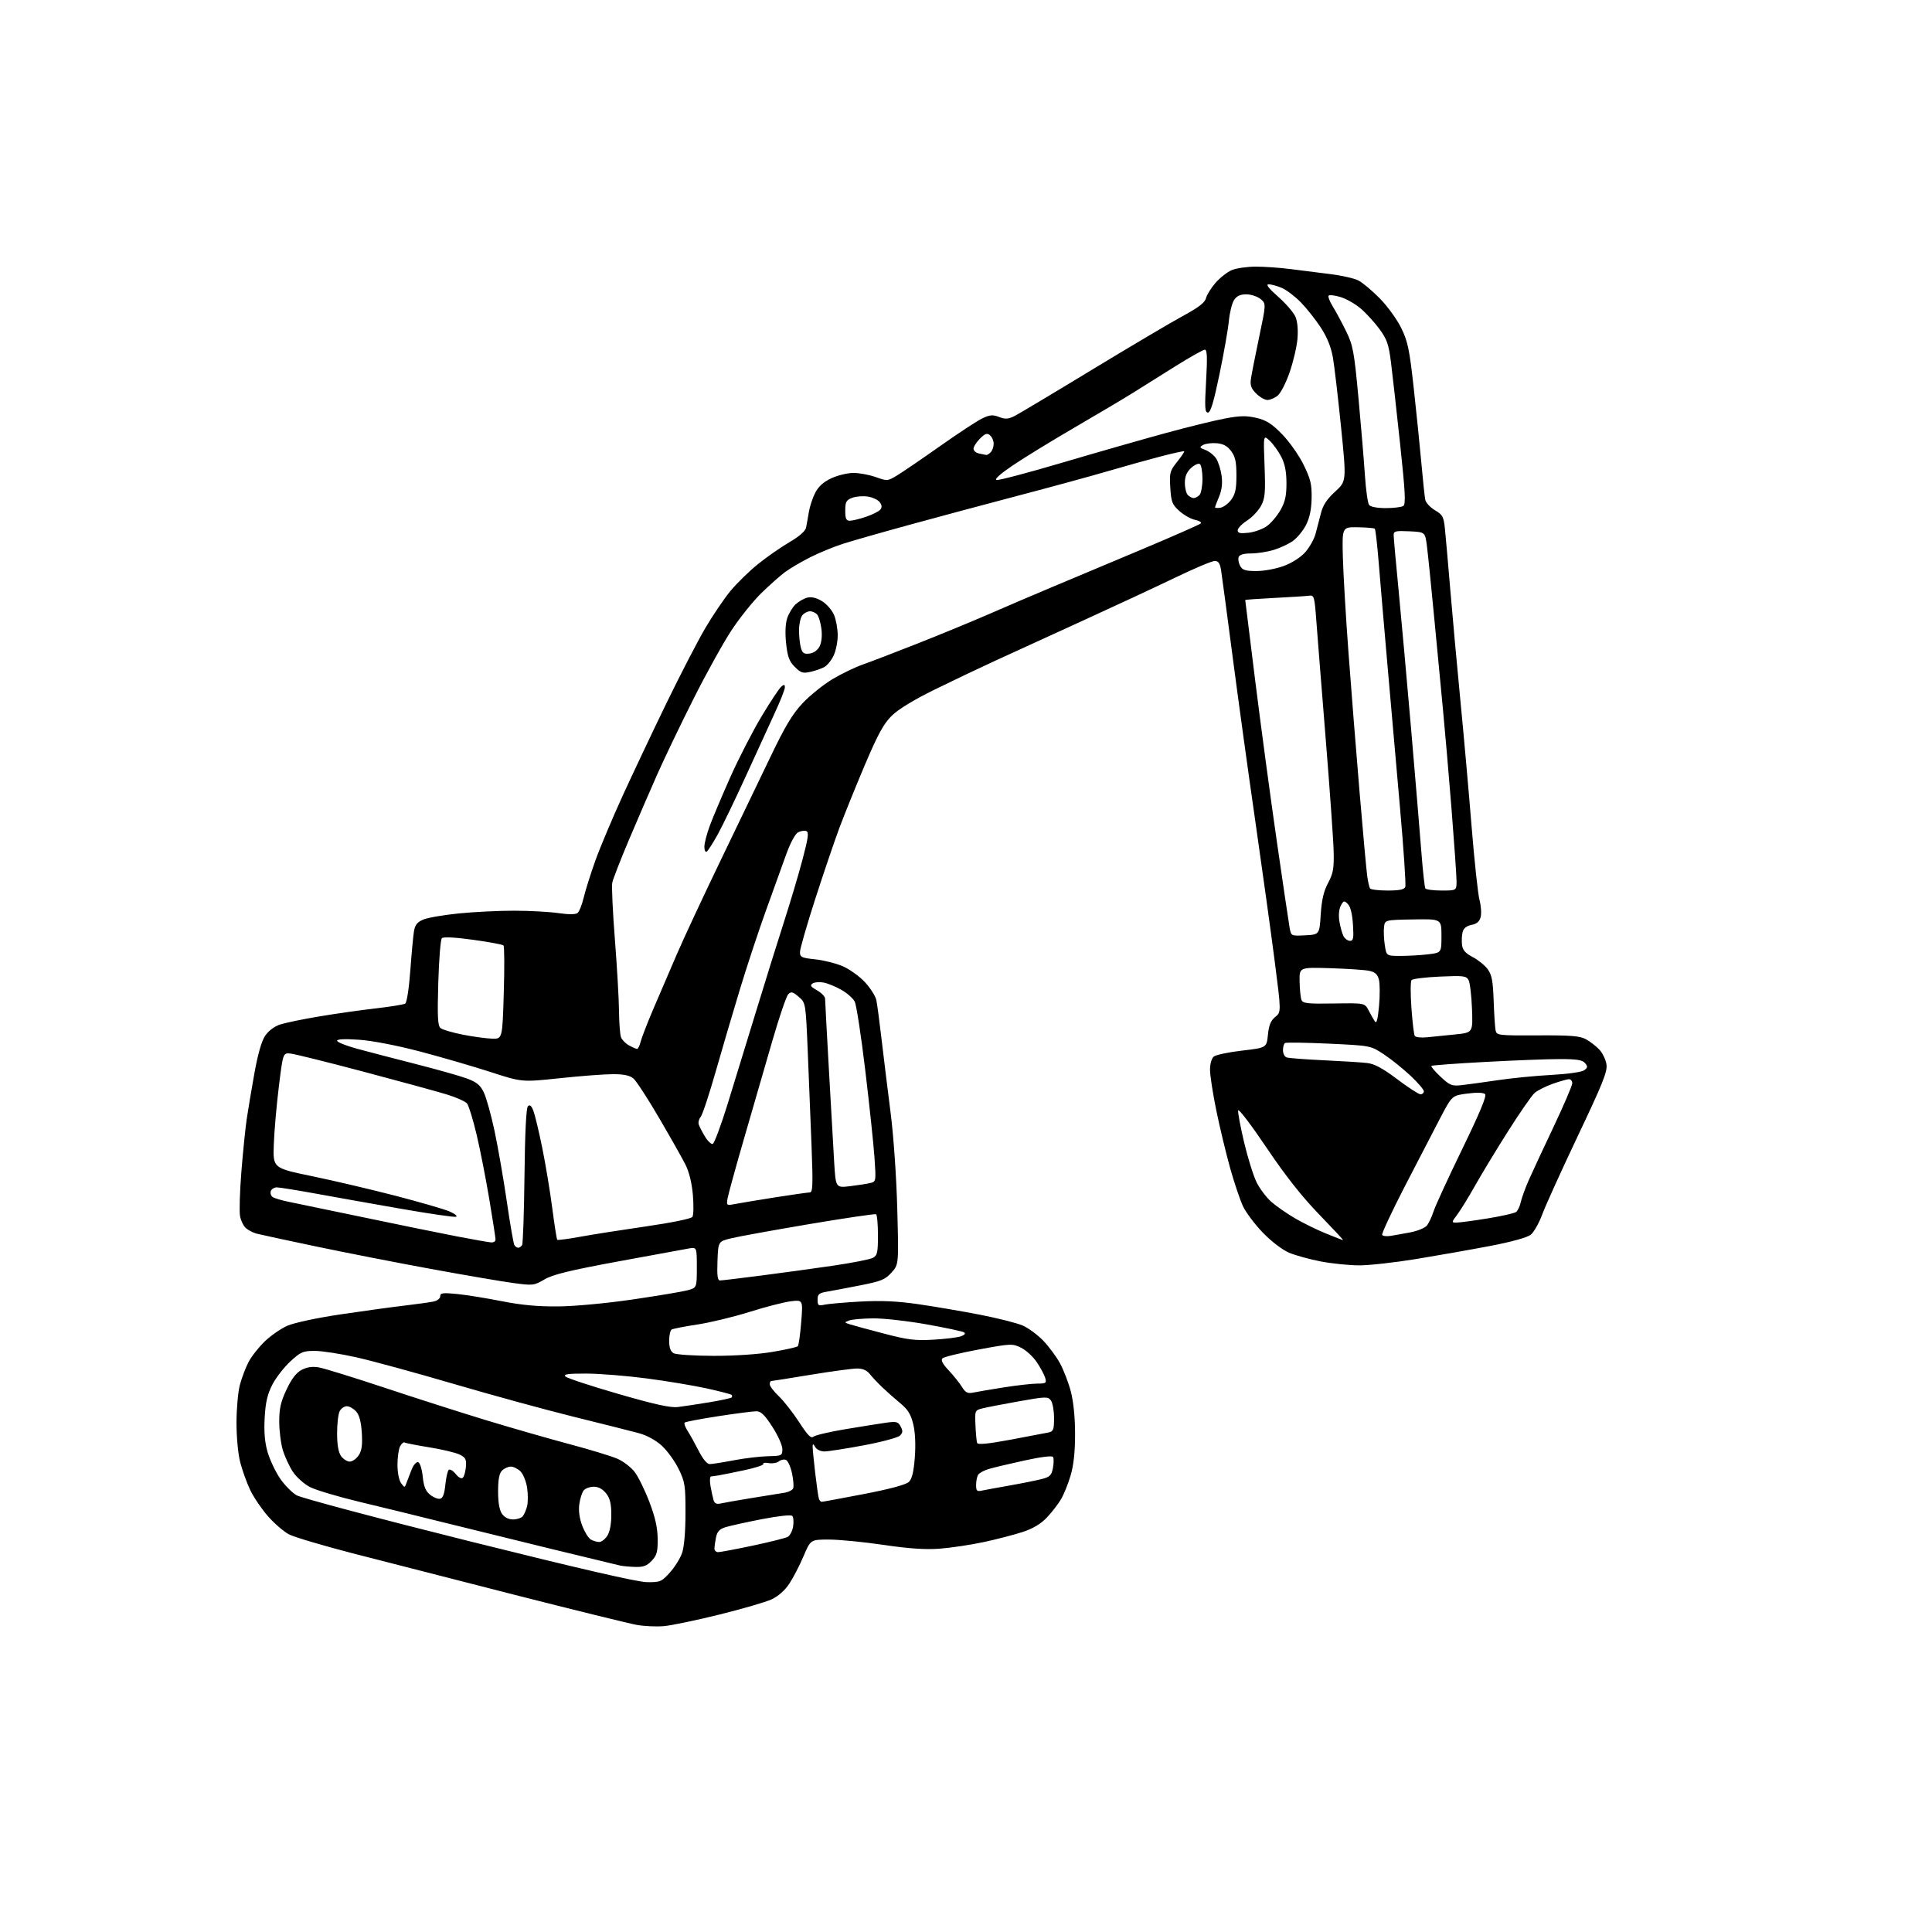 <?xml version="1.0" encoding="UTF-8" standalone="no"?>
<svg 
  version="1.1" 
  xmlns="http://www.w3.org/2000/svg" 
  xmlns:xlink="http://www.w3.org/1999/xlink" 
  xmlns:svg="http://www.w3.org/2000/svg"
  xmlns:rdf="http://www.w3.org/1999/02/22-rdf-syntax-ns#"
  xmlns:cc="http://creativecommons.org/ns#"
  xmlns:dc="http://purl.org/dc/elements/1.1/"
  viewBox="0 0 768 768"
  width="768"
  height="768"
>
<style>svg {background-color: white; }</style>"
<path stroke="none" fill="black" fill-rule="evenodd" d="M263.85,646.42C260.91,646.67 256.10,646.45 253.16,645.93C250.23,645.41 228.40,640.04 204.66,633.99C180.92,627.93 151.88,620.49 140.12,617.45C128.36,614.40 117.05,611.04 114.98,609.99C112.91,608.93 109.13,605.69 106.57,602.78C104.02,599.88 100.83,595.17 99.47,592.33C98.12,589.48 96.34,584.55 95.51,581.37C94.64,578.05 94.01,571.30 94.01,565.54C94.02,560.02 94.62,553.25 95.36,550.50C96.09,547.75 97.63,543.70 98.76,541.50C99.90,539.30 102.78,535.61 105.17,533.30C107.55,530.99 111.62,528.16 114.22,527.01C116.94,525.82 125.84,523.91 135.22,522.51C144.17,521.18 155.55,519.61 160.50,519.03C165.45,518.44 170.74,517.71 172.25,517.40C173.83,517.08 175.00,516.18 175.00,515.28C175.00,513.96 176.02,513.82 181.75,514.39C185.46,514.76 193.45,516.05 199.50,517.25C207.33,518.80 213.81,519.40 222.00,519.32C228.59,519.25 241.18,518.07 251.50,516.56C261.40,515.11 271.19,513.47 273.25,512.92C277.00,511.92 277.00,511.92 277.00,503.83C277.00,495.74 277.00,495.74 273.75,496.30C271.96,496.60 259.31,498.92 245.63,501.46C226.46,505.00 219.77,506.64 216.44,508.59C212.25,511.04 211.90,511.08 203.82,509.99C199.24,509.37 184.59,506.86 171.25,504.41C157.91,501.97 137.44,497.96 125.75,495.51C114.06,493.06 103.38,490.75 102.00,490.39C100.62,490.02 98.72,489.04 97.77,488.22C96.82,487.40 95.76,485.24 95.42,483.43C95.08,481.61 95.32,473.69 95.95,465.81C96.58,457.94 97.53,448.57 98.05,445.00C98.57,441.43 99.95,433.21 101.11,426.74C102.48,419.10 103.98,413.84 105.39,411.74C106.70,409.80 109.08,408.00 111.30,407.27C113.35,406.60 120.31,405.15 126.76,404.07C133.22,402.98 143.33,401.54 149.23,400.87C155.13,400.19 160.46,399.33 161.07,398.95C161.71,398.56 162.58,392.96 163.10,385.88C163.60,379.07 164.26,372.00 164.56,370.17C164.99,367.63 165.86,366.54 168.31,365.52C170.06,364.79 176.42,363.70 182.42,363.10C188.43,362.49 198.33,362.01 204.42,362.02C210.52,362.03 218.40,362.46 221.95,362.97C226.18,363.58 228.83,363.56 229.62,362.90C230.28,362.35 231.38,359.56 232.06,356.70C232.74,353.84 234.83,347.23 236.70,342.00C238.58,336.77 243.51,325.07 247.66,316.00C251.82,306.93 259.66,290.36 265.09,279.18C270.52,268.01 277.40,254.73 280.37,249.68C283.34,244.63 287.82,238.01 290.32,234.98C292.82,231.94 297.71,227.15 301.19,224.34C304.66,221.52 310.31,217.58 313.74,215.57C317.76,213.22 320.14,211.13 320.43,209.71C320.68,208.49 321.17,205.72 321.53,203.55C321.88,201.37 323.01,197.94 324.04,195.93C325.33,193.40 327.31,191.60 330.44,190.13C332.94,188.96 336.90,188.00 339.24,188.00C341.58,187.99 345.58,188.74 348.13,189.65C352.66,191.27 352.85,191.26 356.63,188.97C358.76,187.69 366.43,182.45 373.68,177.34C380.92,172.22 388.48,167.26 390.47,166.32C393.45,164.89 394.62,164.79 397.17,165.76C399.68,166.71 400.83,166.63 403.38,165.33C405.09,164.45 418.88,156.22 434.00,147.03C449.12,137.85 465.39,128.22 470.15,125.64C476.52,122.18 478.96,120.30 479.41,118.49C479.75,117.14 481.48,114.39 483.25,112.37C485.02,110.35 487.92,108.09 489.70,107.35C491.48,106.61 495.76,106.00 499.22,105.99C502.67,105.99 508.88,106.43 513.00,106.96C517.12,107.50 524.21,108.40 528.75,108.95C533.29,109.50 538.36,110.65 540.01,111.51C541.66,112.36 545.48,115.56 548.49,118.62C551.50,121.68 555.33,126.96 556.99,130.34C559.61,135.68 560.27,138.82 561.95,154.00C563.02,163.62 564.39,177.12 565.01,184.00C565.62,190.88 566.32,197.47 566.56,198.65C566.79,199.83 568.53,201.70 570.41,202.82C573.47,204.62 573.89,205.40 574.38,210.17C574.68,213.10 575.64,224.05 576.52,234.50C577.39,244.95 579.20,264.75 580.53,278.50C581.87,292.25 583.87,314.75 584.98,328.50C586.09,342.25 587.50,355.39 588.12,357.71C588.73,360.02 588.95,363.08 588.59,364.49C588.13,366.32 587.09,367.23 584.96,367.66C582.97,368.06 581.78,369.01 581.41,370.51C581.10,371.75 580.99,374.02 581.17,375.57C581.42,377.66 582.50,378.91 585.41,380.44C587.57,381.57 590.25,383.74 591.37,385.26C593.02,387.50 593.47,389.88 593.75,397.76C593.94,403.12 594.28,408.43 594.52,409.58C594.94,411.58 595.52,411.65 611.23,411.58C624.60,411.51 628.04,411.80 630.50,413.15C632.15,414.07 634.53,415.91 635.79,417.26C637.05,418.61 638.31,421.24 638.60,423.11C639.03,425.94 637.15,430.62 627.24,451.50C620.71,465.25 614.32,479.33 613.05,482.78C611.77,486.24 609.71,489.87 608.46,490.85C607.09,491.93 600.68,493.70 592.34,495.29C584.73,496.74 571.54,499.07 563.03,500.47C554.53,501.86 544.34,503.00 540.40,503.00C536.45,503.00 529.57,502.31 525.10,501.46C520.63,500.61 514.90,499.03 512.36,497.94C509.69,496.79 505.32,493.44 501.98,489.98C498.81,486.69 495.27,481.98 494.11,479.51C492.95,477.04 490.67,470.28 489.04,464.49C487.42,458.70 484.94,448.41 483.54,441.62C482.14,434.83 481.00,427.46 481.00,425.26C481.00,422.91 481.62,420.73 482.50,420.00C483.32,419.32 488.39,418.25 493.75,417.63C503.50,416.50 503.50,416.50 504.02,411.35C504.40,407.51 505.15,405.70 506.93,404.26C509.32,402.32 509.32,402.32 506.69,381.91C505.24,370.69 501.79,345.75 499.01,326.50C496.23,307.25 492.17,277.77 489.98,261.00C487.79,244.22 485.74,228.81 485.41,226.75C484.96,223.88 484.36,223.00 482.85,223.00C481.76,223.00 474.72,225.97 467.19,229.60C459.66,233.23 443.15,240.92 430.50,246.69C417.85,252.47 402.26,259.60 395.86,262.54C389.46,265.48 378.45,270.72 371.39,274.19C363.21,278.21 357.06,281.97 354.46,284.54C351.24,287.72 348.97,291.89 343.81,304.04C340.21,312.54 335.66,323.78 333.70,329.01C331.75,334.24 327.42,346.99 324.07,357.35C320.73,367.71 318.00,377.21 318.00,378.45C318.00,380.48 318.62,380.78 324.04,381.35C327.36,381.69 332.30,382.93 335.02,384.10C337.73,385.27 341.71,388.14 343.87,390.47C346.02,392.81 348.05,396.02 348.37,397.61C348.70,399.20 349.65,406.35 350.48,413.50C351.32,420.65 352.92,433.70 354.05,442.50C355.22,451.67 356.34,467.92 356.68,480.58C357.27,502.67 357.27,502.67 354.38,505.87C351.88,508.66 350.26,509.32 342.00,510.94C336.77,511.97 330.81,513.10 328.75,513.45C325.55,514.00 325.00,514.47 325.00,516.66C325.00,518.95 325.31,519.17 327.75,518.63C329.26,518.30 335.68,517.74 342.00,517.39C350.35,516.94 356.65,517.22 365.00,518.43C371.32,519.34 382.35,521.22 389.50,522.61C396.65,524.00 404.34,525.95 406.59,526.94C408.84,527.93 412.50,530.64 414.73,532.96C416.95,535.27 419.94,539.31 421.37,541.94C422.80,544.56 424.73,549.59 425.66,553.11C426.72,557.14 427.35,563.37 427.36,570.00C427.36,577.15 426.80,582.41 425.59,586.50C424.62,589.80 422.89,594.08 421.76,596.00C420.62,597.92 418.10,601.18 416.16,603.23C413.78,605.75 410.67,607.61 406.57,608.97C403.23,610.07 396.23,611.89 391.00,613.01C385.77,614.12 377.90,615.30 373.50,615.63C367.84,616.05 361.32,615.61 351.17,614.11C343.29,612.95 333.55,612.00 329.53,612.00C322.23,612.00 322.23,612.00 319.40,618.65C317.84,622.31 315.30,627.22 313.75,629.56C312.00,632.20 309.34,634.55 306.72,635.77C304.40,636.85 295.01,639.58 285.85,641.84C276.69,644.11 266.79,646.17 263.85,646.42zM257.13,628.93C262.44,629.00 262.97,628.78 266.26,625.13C268.19,623.00 270.37,619.52 271.12,617.38C271.97,614.95 272.48,609.00 272.49,601.50C272.50,590.39 272.29,589.08 269.72,583.84C268.19,580.73 265.17,576.58 263.01,574.63C260.59,572.44 257.06,570.54 253.79,569.66C250.88,568.88 239.28,565.96 228.00,563.17C216.72,560.38 195.26,554.50 180.30,550.11C165.34,545.72 147.96,540.97 141.68,539.56C135.40,538.15 127.94,537.00 125.11,537.00C120.44,537.00 119.52,537.40 115.39,541.21C112.88,543.53 109.66,547.69 108.24,550.46C106.29,554.27 105.55,557.48 105.21,563.59C104.90,569.23 105.25,573.36 106.37,577.22C107.26,580.26 109.45,584.92 111.24,587.59C113.03,590.25 116.03,593.31 117.89,594.39C119.76,595.47 150.58,603.67 186.39,612.61C229.87,623.46 253.37,628.89 257.13,628.93zM252.58,622.88C250.33,622.82 247.60,622.57 246.50,622.33C245.40,622.09 232.80,619.04 218.50,615.56C204.20,612.07 184.85,607.31 175.50,604.98C166.15,602.64 151.53,599.07 143.00,597.03C134.47,594.99 125.59,592.34 123.25,591.14C120.91,589.94 117.85,587.21 116.43,585.08C115.02,582.94 113.22,579.05 112.43,576.44C111.64,573.82 111.00,568.72 111.00,565.09C111.00,559.88 111.61,557.20 113.93,552.31C115.97,548.00 117.79,545.64 119.96,544.52C122.07,543.43 124.24,543.12 126.78,543.57C128.83,543.92 140.53,547.55 152.80,551.62C165.06,555.70 183.29,561.52 193.30,564.57C203.31,567.61 218.21,571.89 226.41,574.08C234.62,576.26 243.21,578.89 245.52,579.91C247.83,580.93 250.88,583.29 252.30,585.15C253.73,587.02 256.35,592.36 258.13,597.02C260.45,603.10 261.39,607.25 261.43,611.67C261.49,616.88 261.12,618.24 259.08,620.42C257.19,622.43 255.75,622.97 252.58,622.88zM285.48,617.00C286.30,617.00 292.48,615.84 299.21,614.42C305.94,612.99 312.19,611.43 313.11,610.94C314.02,610.46 314.99,608.58 315.28,606.78C315.56,604.97 315.41,603.09 314.94,602.60C314.45,602.07 309.45,602.61 302.80,603.90C296.58,605.12 290.09,606.55 288.37,607.09C285.99,607.84 285.09,608.82 284.62,611.16C284.28,612.86 284.00,614.87 284.00,615.62C284.00,616.38 284.67,617.00 285.48,617.00zM238.13,612.97C239.03,612.99 240.50,611.89 241.38,610.54C242.41,608.97 243.00,605.92 243.00,602.17C243.00,597.72 242.49,595.62 240.93,593.63C239.57,591.91 237.89,591.00 236.05,591.00C234.51,591.00 232.70,591.66 232.03,592.46C231.37,593.26 230.58,595.74 230.28,597.97C229.93,600.57 230.35,603.62 231.45,606.50C232.39,608.97 233.91,611.43 234.83,611.97C235.75,612.50 237.24,612.95 238.13,612.97zM203.93,604.00C205.49,604.00 207.22,603.43 207.80,602.74C208.37,602.05 209.15,600.25 209.53,598.73C209.91,597.22 209.92,593.92 209.54,591.42C209.16,588.91 207.99,585.99 206.93,584.93C205.87,583.87 204.13,583.00 203.07,583.00C202.01,583.00 200.44,583.71 199.57,584.57C198.46,585.69 198.00,588.09 198.00,592.85C198.00,597.30 198.52,600.30 199.56,601.78C200.54,603.18 202.15,604.00 203.93,604.00zM286.34,597.68C287.53,597.40 293.00,596.44 298.50,595.54C304.00,594.64 309.92,593.69 311.65,593.42C313.39,593.16 315.04,592.35 315.31,591.62C315.59,590.90 315.37,588.18 314.82,585.58C314.26,582.99 313.17,580.62 312.39,580.32C311.61,580.02 310.35,580.29 309.59,580.93C308.83,581.56 307.02,581.86 305.58,581.60C304.14,581.34 303.18,581.49 303.45,581.93C303.73,582.37 300.25,583.51 295.72,584.46C291.20,585.42 286.60,586.34 285.50,586.52C284.40,586.69 283.11,586.87 282.64,586.92C282.16,586.96 282.08,588.69 282.44,590.75C282.81,592.81 283.35,595.33 283.65,596.33C284.02,597.61 284.84,598.02 286.34,597.68zM326.63,597.00C327.01,597.00 334.56,595.60 343.41,593.90C353.68,591.92 360.14,590.18 361.27,589.10C362.53,587.89 363.21,585.15 363.65,579.36C364.04,574.28 363.82,569.41 363.04,566.19C362.09,562.21 360.93,560.33 357.85,557.78C355.67,555.98 352.45,553.13 350.69,551.45C348.94,549.78 346.72,547.42 345.76,546.20C344.60,544.73 342.93,544.00 340.73,544.00C338.91,544.00 330.58,545.12 322.20,546.50C313.82,547.88 306.75,549.00 306.48,549.00C306.22,549.00 306.00,549.59 306.00,550.30C306.00,551.02 307.63,553.16 309.62,555.05C311.61,556.95 315.23,561.58 317.67,565.33C321.08,570.60 322.39,571.92 323.39,571.09C324.10,570.50 329.81,569.16 336.09,568.12C342.37,567.07 349.61,565.92 352.19,565.55C356.33,564.97 357.01,565.15 358.03,567.06C358.95,568.78 358.90,569.53 357.75,570.67C356.96,571.47 350.50,573.20 343.41,574.53C336.31,575.86 329.28,576.95 327.80,576.97C326.26,576.99 324.66,576.25 324.08,575.25C323.28,573.88 323.05,573.82 323.03,575.00C323.02,575.83 323.48,580.55 324.05,585.50C324.63,590.45 325.29,595.06 325.52,595.75C325.75,596.44 326.25,597.00 326.63,597.00zM174.91,595.78C176.03,595.57 176.65,593.96 177.02,590.30C177.31,587.45 177.91,584.76 178.36,584.31C178.81,583.87 180.05,584.58 181.13,585.91C182.32,587.39 183.44,587.96 184.00,587.40C184.51,586.89 185.06,584.92 185.21,583.03C185.46,580.11 185.07,579.38 182.68,578.20C181.12,577.44 175.75,576.16 170.74,575.35C165.72,574.55 161.28,573.67 160.86,573.41C160.44,573.16 159.63,573.83 159.05,574.91C158.47,575.99 158.00,579.29 158.00,582.24C158.00,585.33 158.61,588.44 159.43,589.56C160.84,591.48 160.87,591.47 161.58,589.50C161.97,588.40 162.90,586.00 163.63,584.16C164.39,582.28 165.52,581.01 166.24,581.24C166.94,581.47 167.74,583.99 168.04,586.95C168.44,590.90 169.18,592.73 170.95,594.16C172.26,595.22 174.04,595.95 174.91,595.78zM390.25,592.55C391.49,592.28 396.55,591.35 401.50,590.48C406.45,589.61 412.17,588.45 414.21,587.92C417.36,587.09 418.02,586.43 418.56,583.54C418.91,581.66 418.93,579.70 418.60,579.17C418.24,578.58 413.81,579.13 407.25,580.57C401.34,581.86 394.96,583.38 393.07,583.94C391.18,584.50 389.28,585.53 388.84,586.23C388.39,586.93 388.02,588.75 388.02,590.27C388.00,592.62 388.34,592.96 390.25,592.55zM282.12,582.00C283.06,582.00 287.35,581.32 291.66,580.50C295.97,579.67 302.09,578.94 305.25,578.87C310.81,578.74 311.00,578.65 311.00,576.02C311.00,574.53 309.21,570.54 307.02,567.16C303.98,562.45 302.48,561.00 300.66,561.00C299.35,561.00 292.53,561.88 285.51,562.96C278.49,564.04 272.49,565.18 272.17,565.50C271.85,565.82 272.37,567.30 273.33,568.79C274.29,570.28 276.28,573.86 277.75,576.75C279.39,579.98 281.07,582.00 282.12,582.00zM139.03,581.00C140.09,581.00 141.69,579.87 142.59,578.50C143.82,576.63 144.13,574.37 143.82,569.55C143.54,565.12 142.83,562.47 141.55,561.06C140.53,559.93 138.88,559.00 137.88,559.00C136.88,559.00 135.60,559.87 135.04,560.93C134.47,562.00 134.00,565.95 134.00,569.71C134.00,574.29 134.52,577.29 135.56,578.78C136.41,580.00 137.98,581.00 139.03,581.00zM401.66,572.31C408.72,570.99 415.51,569.70 416.75,569.44C418.74,569.02 419.00,568.35 419.00,563.67C419.00,560.76 418.44,557.62 417.75,556.70C416.58,555.12 415.76,555.14 405.00,557.05C398.68,558.18 392.15,559.44 390.50,559.86C387.55,560.61 387.50,560.72 387.76,566.56C387.91,569.83 388.20,572.99 388.42,573.60C388.70,574.36 392.79,573.96 401.66,572.31zM269.50,559.31C271.70,559.04 277.28,558.20 281.89,557.44C286.51,556.67 290.52,555.81 290.81,555.53C291.10,555.24 291.10,554.77 290.82,554.49C290.54,554.21 286.08,553.05 280.91,551.91C275.73,550.77 264.98,548.98 257.00,547.94C249.03,546.89 238.25,546.03 233.05,546.02C225.75,546.00 223.87,546.27 224.79,547.19C225.44,547.84 234.87,550.95 245.74,554.09C260.37,558.32 266.54,559.68 269.50,559.31zM386.82,553.58C388.29,553.27 393.77,552.34 399.00,551.51C404.23,550.69 410.22,550.01 412.32,550.00C415.80,550.00 416.08,549.80 415.49,547.75C415.13,546.51 413.63,543.70 412.15,541.50C410.67,539.30 407.86,536.71 405.90,535.75C402.45,534.05 401.91,534.07 389.00,536.46C381.67,537.82 375.20,539.40 374.63,539.97C373.92,540.68 374.69,542.16 377.12,544.75C379.06,546.81 381.43,549.77 382.39,551.32C383.80,553.60 384.64,554.02 386.82,553.58zM283.57,538.97C292.00,538.99 301.43,538.36 307.07,537.40C312.26,536.53 316.79,535.51 317.14,535.15C317.49,534.79 318.10,530.49 318.49,525.60C319.20,516.70 319.20,516.70 314.35,517.28C311.68,517.61 304.32,519.50 298.00,521.49C291.68,523.48 282.33,525.74 277.23,526.51C272.13,527.28 267.52,528.18 266.98,528.51C266.44,528.85 266.00,530.87 266.00,533.01C266.00,535.66 266.56,537.23 267.75,537.92C268.71,538.48 275.83,538.95 283.57,538.97zM371.11,532.54C375.84,532.27 380.75,531.66 382.03,531.19C383.52,530.63 383.93,530.08 383.18,529.61C382.55,529.22 375.86,527.80 368.31,526.45C360.77,525.10 351.21,524.03 347.05,524.07C342.90,524.11 338.60,524.49 337.50,524.92C335.57,525.68 335.59,525.73 337.80,526.43C339.06,526.84 345.14,528.49 351.30,530.10C360.86,532.61 363.76,532.97 371.11,532.54zM286.21,509.00C286.92,509.00 294.25,508.13 302.50,507.06C310.75,506.00 323.67,504.22 331.22,503.12C338.76,502.01 345.85,500.62 346.97,500.02C348.75,499.06 349.00,497.95 349.00,491.02C349.00,486.68 348.66,482.92 348.25,482.68C347.84,482.45 335.87,484.21 321.66,486.61C307.45,489.01 293.50,491.54 290.66,492.24C285.50,493.50 285.50,493.50 285.21,501.25C284.99,507.07 285.24,509.00 286.21,509.00zM206.00,496.00C206.49,496.00 207.18,495.52 207.54,494.94C207.90,494.36 208.32,481.94 208.49,467.35C208.68,450.23 209.17,440.43 209.86,439.74C210.62,438.98 211.25,439.52 212.04,441.59C212.65,443.19 214.22,449.76 215.53,456.18C216.84,462.61 218.64,473.40 219.52,480.16C220.40,486.93 221.30,492.63 221.51,492.84C221.72,493.05 225.86,492.51 230.70,491.62C235.54,490.74 247.35,488.88 256.95,487.49C267.01,486.04 274.76,484.45 275.24,483.73C275.70,483.06 275.79,479.13 275.43,475.00C275.01,470.16 273.94,465.85 272.42,462.83C271.11,460.26 266.41,451.94 261.96,444.33C257.51,436.72 252.95,429.71 251.83,428.75C250.36,427.50 248.04,427.00 243.68,427.00C240.33,427.00 230.82,427.72 222.54,428.60C207.50,430.20 207.50,430.20 195.00,426.14C188.12,423.91 175.53,420.25 167.00,418.00C157.74,415.57 147.98,413.68 142.75,413.32C137.13,412.92 134.00,413.06 134.00,413.71C134.00,414.27 137.49,415.67 141.75,416.84C146.01,418.00 156.47,420.73 165.00,422.90C173.53,425.07 182.75,427.67 185.50,428.68C189.44,430.13 190.88,431.30 192.30,434.19C193.29,436.21 195.23,443.18 196.61,449.68C197.99,456.18 200.18,468.80 201.48,477.72C202.78,486.64 204.13,494.40 204.48,494.97C204.83,495.54 205.51,496.00 206.00,496.00zM195.25,493.88C196.21,493.95 196.99,493.44 196.99,492.75C196.98,492.06 195.85,484.75 194.47,476.50C193.09,468.25 190.81,456.71 189.42,450.86C188.02,445.00 186.34,439.53 185.69,438.69C185.03,437.85 181.35,436.20 177.50,435.03C173.65,433.86 158.80,429.80 144.50,426.01C130.20,422.22 117.15,418.97 115.50,418.81C112.50,418.50 112.50,418.50 110.84,432.00C109.92,439.43 109.02,449.74 108.84,454.92C108.50,464.33 108.50,464.33 124.00,467.54C132.53,469.30 147.46,472.81 157.19,475.33C166.91,477.86 176.59,480.66 178.69,481.57C180.78,482.48 181.96,483.43 181.30,483.68C180.65,483.93 170.75,482.49 159.30,480.49C147.86,478.49 132.51,475.76 125.18,474.42C117.86,473.09 111.04,472.00 110.04,472.00C109.04,472.00 107.97,472.64 107.67,473.43C107.37,474.21 107.65,475.27 108.31,475.78C108.96,476.29 111.97,477.19 115.00,477.79C118.03,478.39 131.53,481.19 145.00,484.01C158.47,486.84 174.90,490.19 181.50,491.46C188.10,492.73 194.29,493.82 195.25,493.88zM533.90,492.97C534.13,492.99 529.84,488.39 524.38,482.75C517.51,475.66 511.06,467.48 503.47,456.22C497.44,447.26 492.36,440.59 492.19,441.40C492.02,442.20 493.09,447.95 494.57,454.18C496.05,460.41 498.30,467.57 499.57,470.09C500.83,472.61 503.45,476.06 505.38,477.76C507.30,479.45 511.51,482.37 514.72,484.26C517.93,486.14 523.47,488.86 527.03,490.31C530.59,491.76 533.68,492.96 533.90,492.97zM552.73,491.29C554.25,491.05 557.81,490.42 560.64,489.88C563.46,489.34 566.41,488.14 567.18,487.20C567.95,486.27 569.17,483.70 569.88,481.50C570.59,479.30 575.72,468.16 581.27,456.74C588.17,442.55 591.05,435.65 590.35,434.95C589.69,434.29 587.13,434.21 583.26,434.71C577.20,435.50 577.20,435.50 572.48,444.50C569.88,449.45 563.52,461.73 558.34,471.78C553.16,481.83 549.15,490.44 549.44,490.90C549.72,491.36 551.20,491.53 552.73,491.29zM578.99,486.00C580.15,486.00 585.68,485.26 591.30,484.35C596.91,483.44 602.03,482.28 602.69,481.78C603.34,481.27 604.17,479.49 604.54,477.82C604.91,476.15 606.33,472.24 607.70,469.14C609.07,466.04 613.52,456.47 617.60,447.87C621.67,439.27 625.00,431.51 625.00,430.62C625.00,429.73 624.42,429.00 623.71,429.00C623.00,429.00 620.09,429.82 617.23,430.83C614.37,431.84 611.10,433.50 609.96,434.54C608.82,435.57 604.10,442.38 599.48,449.67C594.86,456.96 588.99,466.65 586.42,471.21C583.86,475.77 580.66,480.96 579.33,482.75C576.94,485.94 576.93,486.00 578.99,486.00zM292.62,478.54C294.75,478.13 301.90,476.95 308.50,475.91C315.10,474.88 321.13,474.02 321.91,474.01C323.09,474.00 323.20,471.10 322.61,455.75C322.23,445.71 321.55,428.76 321.10,418.07C320.28,398.64 320.28,398.64 317.50,396.25C315.15,394.23 314.51,394.07 313.35,395.22C312.60,395.97 309.78,404.21 307.08,413.54C304.38,422.87 299.36,440.18 295.94,452.00C292.51,463.82 289.49,474.80 289.22,476.39C288.74,479.25 288.76,479.27 292.62,478.54zM337.85,471.53C340.96,471.16 344.57,470.60 345.89,470.28C348.26,469.72 348.27,469.65 347.62,460.11C347.25,454.82 345.61,439.25 343.96,425.50C342.32,411.75 340.43,399.45 339.77,398.17C339.11,396.88 336.76,394.79 334.54,393.52C332.32,392.24 329.15,390.93 327.50,390.60C325.85,390.27 323.85,390.42 323.05,390.93C321.89,391.68 322.24,392.23 324.79,393.68C326.55,394.68 327.99,396.18 327.99,397.00C327.99,397.82 328.67,410.43 329.49,425.00C330.31,439.57 331.25,456.16 331.59,461.85C332.21,472.20 332.21,472.20 337.85,471.53zM283.33,454.72C283.93,454.52 286.59,447.41 289.22,438.93C291.85,430.44 296.95,413.82 300.56,402.00C304.16,390.18 309.15,374.20 311.63,366.50C314.12,358.80 317.44,347.64 319.01,341.69C321.31,333.00 321.61,330.79 320.51,330.37C319.77,330.08 318.29,330.31 317.23,330.88C316.09,331.49 314.15,335.11 312.50,339.70C310.96,343.99 307.35,354.02 304.46,362.00C301.58,369.98 296.96,383.93 294.21,393.00C291.45,402.07 287.08,416.93 284.49,426.00C281.90,435.07 279.22,443.18 278.52,444.00C277.83,444.82 277.48,446.18 277.76,447.00C278.03,447.82 279.14,449.98 280.24,451.80C281.33,453.61 282.72,454.93 283.33,454.72zM564.68,435.00C565.41,435.00 566.00,434.46 566.00,433.80C566.00,433.14 563.64,430.38 560.75,427.66C557.86,424.94 553.11,421.12 550.20,419.18C544.89,415.65 544.89,415.65 528.27,414.87C519.13,414.45 511.28,414.33 510.82,414.61C510.37,414.89 510.00,416.17 510.00,417.45C510.00,418.74 510.63,420.03 511.40,420.32C512.16,420.62 518.80,421.13 526.15,421.47C533.49,421.81 541.31,422.30 543.52,422.57C546.43,422.92 549.71,424.70 555.45,429.03C559.80,432.31 563.96,435.00 564.68,435.00zM581.13,431.35C583.53,431.08 589.96,430.20 595.40,429.39C600.85,428.57 610.42,427.64 616.67,427.30C623.16,426.95 628.76,426.16 629.73,425.45C631.16,424.41 631.22,423.97 630.09,422.61C629.05,421.36 626.83,421.00 620.13,421.00C615.38,420.99 602.05,421.50 590.50,422.13C578.95,422.75 569.28,423.46 569.01,423.71C568.73,423.95 570.37,425.88 572.63,428.00C576.40,431.51 577.13,431.80 581.13,431.35zM253.23,416.96C253.63,416.98 254.26,415.76 254.62,414.25C254.98,412.74 257.19,407.00 259.53,401.50C261.87,396.00 266.12,386.10 268.98,379.50C271.83,372.90 279.70,356.02 286.47,342.00C293.23,327.98 302.16,309.42 306.31,300.77C312.19,288.50 315.03,283.79 319.16,279.42C322.08,276.34 327.41,272.07 330.99,269.93C334.58,267.80 339.99,265.20 343.01,264.14C346.03,263.09 355.93,259.29 365.00,255.71C374.07,252.12 386.90,246.83 393.50,243.95C400.10,241.07 411.12,236.35 418.00,233.47C424.88,230.59 440.85,223.88 453.50,218.56C466.15,213.24 476.87,208.53 477.31,208.08C477.76,207.64 476.77,207.00 475.12,206.67C473.47,206.34 470.65,204.77 468.86,203.17C465.96,200.58 465.57,199.58 465.21,193.88C464.84,187.95 465.03,187.22 467.92,183.60C469.63,181.45 470.89,179.56 470.73,179.40C470.57,179.23 466.40,180.14 461.47,181.42C456.53,182.70 447.10,185.33 440.50,187.27C433.90,189.20 417.93,193.57 405.00,196.96C392.07,200.36 372.50,205.61 361.50,208.63C350.50,211.64 338.57,215.05 335.00,216.20C331.43,217.34 325.57,219.76 322.00,221.56C318.43,223.36 313.93,226.02 312.00,227.46C310.07,228.89 305.86,232.64 302.63,235.78C299.41,238.92 294.09,245.54 290.82,250.49C287.55,255.45 280.69,267.82 275.58,278.00C270.46,288.18 263.99,301.68 261.19,308.00C258.39,314.32 253.35,325.98 249.99,333.91C246.64,341.83 243.66,349.48 243.38,350.91C243.10,352.33 243.57,362.50 244.43,373.50C245.29,384.50 246.03,397.32 246.07,402.00C246.11,406.68 246.47,411.34 246.87,412.36C247.27,413.38 248.70,414.83 250.05,415.57C251.40,416.32 252.83,416.95 253.23,416.96zM195.61,412.88C199.71,413.00 199.71,413.00 200.26,394.75C200.56,384.71 200.51,376.20 200.15,375.83C199.79,375.46 194.35,374.45 188.05,373.58C180.86,372.59 176.25,372.35 175.65,372.95C175.13,373.47 174.49,381.46 174.22,390.71C173.83,404.25 174.01,407.76 175.12,408.68C175.88,409.31 179.88,410.49 184.00,411.30C188.12,412.10 193.35,412.82 195.61,412.88zM567.23,412.34C569.58,412.11 574.65,411.60 578.50,411.20C585.50,410.48 585.50,410.48 585.14,400.99C584.94,395.77 584.33,390.66 583.79,389.62C582.89,387.92 581.82,387.79 572.36,388.21C566.62,388.47 561.56,389.09 561.12,389.59C560.68,390.09 560.66,395.08 561.06,400.69C561.47,406.29 562.06,411.30 562.39,411.81C562.71,412.33 564.89,412.57 567.23,412.34zM548.19,399.86C548.57,395.66 548.55,390.95 548.13,389.39C547.56,387.25 546.58,386.39 544.18,385.90C542.42,385.54 535.48,385.08 528.74,384.87C516.50,384.50 516.50,384.50 516.61,390.17C516.67,393.28 517.00,396.57 517.35,397.47C517.89,398.87 519.69,399.08 530.24,398.90C542.50,398.71 542.50,398.71 544.02,401.60C544.85,403.20 545.97,405.18 546.51,406.00C547.22,407.08 547.68,405.37 548.19,399.86zM556.81,379.99C559.94,379.99 564.86,379.70 567.75,379.35C573.00,378.72 573.00,378.72 573.00,372.00C573.00,365.29 573.00,365.29 561.75,365.49C550.50,365.69 550.50,365.69 550.17,368.54C549.98,370.10 550.12,373.32 550.48,375.69C551.12,380.00 551.12,380.00 556.81,379.99zM536.65,374.00C537.97,374.00 538.17,372.93 537.82,367.49C537.55,363.30 536.83,360.40 535.80,359.37C534.33,357.90 534.10,357.95 532.99,360.02C532.26,361.38 532.04,363.84 532.43,366.26C532.78,368.45 533.52,371.09 534.07,372.13C534.62,373.16 535.78,374.00 536.65,374.00zM518.87,371.80C524.50,371.50 524.50,371.50 525.01,363.50C525.39,357.70 526.19,354.26 527.93,351.00C529.96,347.20 530.31,345.25 530.15,338.50C530.05,334.10 528.62,313.85 526.97,293.50C525.33,273.15 523.64,252.00 523.24,246.50C522.56,237.27 522.35,236.52 520.50,236.79C519.40,236.95 513.21,237.35 506.75,237.68C500.29,238.01 495.00,238.38 495.00,238.52C495.00,238.65 496.79,253.10 498.97,270.63C501.16,288.16 504.99,316.68 507.49,334.00C510.00,351.32 512.31,366.98 512.64,368.80C513.24,372.09 513.24,372.09 518.87,371.80zM551.59,354.00C556.34,354.00 558.21,353.61 558.62,352.54C558.93,351.74 557.99,337.68 556.54,321.29C555.08,304.91 552.80,278.90 551.46,263.50C550.12,248.10 548.56,229.91 548.01,223.08C547.45,216.25 546.78,210.45 546.51,210.18C546.25,209.91 543.21,209.65 539.76,209.60C533.50,209.50 533.50,209.50 533.81,221.50C533.98,228.10 534.99,245.20 536.05,259.50C537.11,273.80 539.09,298.77 540.46,315.00C541.82,331.23 543.20,346.26 543.51,348.40C543.82,350.55 544.31,352.69 544.60,353.15C544.88,353.62 548.03,354.00 551.59,354.00zM573.06,354.00C579.00,354.00 579.00,354.00 579.00,350.25C578.99,348.19 578.09,335.25 577.00,321.50C575.90,307.75 574.35,289.75 573.55,281.50C572.75,273.25 571.16,256.60 570.02,244.50C568.87,232.40 567.61,220.03 567.22,217.00C566.50,211.50 566.50,211.50 560.25,211.20C554.79,210.94 554.00,211.13 554.00,212.70C554.00,213.69 554.88,223.54 555.96,234.59C557.03,245.65 559.26,270.40 560.92,289.59C562.57,308.79 564.40,330.75 564.99,338.40C565.58,346.04 566.30,352.68 566.59,353.15C566.88,353.62 569.79,354.00 573.06,354.00zM280.92,338.55C280.41,338.86 280.00,337.98 280.00,336.60C280.00,335.21 280.96,331.47 282.14,328.29C283.31,325.10 286.98,316.43 290.28,309.00C293.59,301.57 299.18,290.70 302.70,284.83C306.21,278.97 309.75,273.62 310.55,272.96C311.71,272.00 312.00,272.05 312.00,273.24C312.00,274.06 310.25,278.50 308.12,283.11C305.99,287.73 300.76,299.15 296.50,308.50C292.23,317.85 287.19,328.31 285.29,331.74C283.39,335.17 281.42,338.24 280.92,338.55zM322.12,267.08C319.17,267.75 318.32,267.48 315.95,265.10C313.73,262.88 313.06,261.08 312.49,255.76C312.05,251.62 312.21,247.90 312.92,245.74C313.55,243.84 315.06,241.36 316.28,240.22C317.50,239.08 319.62,237.88 321.00,237.55C322.63,237.16 324.66,237.67 326.81,239.00C328.63,240.12 330.77,242.59 331.56,244.49C332.35,246.39 333.00,250.02 333.00,252.57C333.00,255.11 332.27,258.74 331.37,260.63C330.47,262.52 328.80,264.57 327.64,265.19C326.49,265.81 324.01,266.66 322.12,267.08zM321.76,259.81C323.41,259.62 324.96,258.53 325.77,257.00C326.58,255.46 326.87,252.81 326.54,250.10C326.24,247.68 325.49,245.09 324.88,244.35C324.26,243.61 322.97,243.00 322.00,243.00C321.03,243.00 319.67,243.69 318.97,244.54C318.26,245.39 317.66,247.97 317.63,250.29C317.60,252.61 317.91,255.77 318.32,257.31C318.94,259.64 319.54,260.07 321.76,259.81zM499.50,227.00C502.52,227.00 507.35,226.09 510.40,224.95C513.66,223.73 517.10,221.51 518.89,219.47C520.55,217.58 522.37,214.34 522.94,212.27C523.51,210.19 524.47,206.50 525.08,204.06C525.87,200.85 527.44,198.46 530.72,195.45C535.25,191.29 535.25,191.29 533.10,169.89C531.91,158.13 530.46,145.69 529.87,142.24C529.13,137.98 527.60,134.16 525.06,130.24C523.00,127.09 519.41,122.55 517.08,120.16C514.75,117.78 511.31,115.19 509.45,114.41C507.59,113.64 505.26,113.01 504.28,113.01C503.08,113.02 504.33,114.64 508.11,117.98C511.20,120.70 514.30,124.31 515.00,126.00C515.78,127.89 516.07,131.27 515.75,134.80C515.47,137.95 514.07,143.90 512.64,148.02C511.22,152.13 509.09,156.29 507.91,157.25C506.74,158.21 504.91,159.00 503.84,159.00C502.78,159.00 500.76,157.85 499.35,156.44C497.38,154.47 496.90,153.16 497.25,150.69C497.49,148.94 498.96,141.47 500.51,134.09C503.33,120.68 503.33,120.68 501.05,118.84C499.80,117.83 497.26,117.00 495.41,117.00C493.02,117.00 491.62,117.65 490.56,119.27C489.74,120.52 488.82,124.23 488.50,127.52C488.19,130.81 486.51,140.36 484.77,148.75C482.46,159.89 481.22,164.00 480.17,164.00C478.95,164.00 478.84,162.04 479.44,151.50C479.98,141.99 479.86,139.00 478.94,139.00C478.28,139.00 472.96,142.00 467.12,145.66C461.28,149.32 453.80,154.01 450.50,156.08C447.20,158.15 436.80,164.33 427.38,169.81C417.97,175.29 406.73,182.18 402.41,185.13C397.37,188.56 395.15,190.60 396.22,190.80C397.13,190.98 408.82,187.89 422.19,183.94C435.56,179.99 453.93,174.73 463.00,172.25C472.07,169.77 482.88,167.11 487.00,166.35C492.99,165.23 495.50,165.19 499.49,166.13C503.42,167.06 505.58,168.44 509.66,172.62C512.51,175.53 516.34,180.97 518.17,184.69C520.98,190.41 521.48,192.48 521.39,198.00C521.31,202.51 520.61,205.83 519.16,208.69C518.00,210.97 515.65,213.82 513.95,215.04C512.25,216.25 508.79,217.86 506.27,218.62C503.75,219.38 499.71,220.00 497.31,220.00C494.45,220.00 492.75,220.49 492.39,221.42C492.09,222.20 492.35,223.78 492.96,224.92C493.87,226.63 495.03,227.00 499.50,227.00zM496.35,211.77C498.75,211.50 502.06,210.28 503.72,209.05C505.38,207.83 507.78,204.95 509.07,202.66C510.87,199.46 511.40,196.99 511.39,192.00C511.37,187.40 510.75,184.33 509.28,181.50C508.13,179.30 506.07,176.45 504.70,175.17C502.20,172.84 502.20,172.84 502.68,185.17C503.08,195.76 502.89,198.00 501.32,201.00C500.32,202.93 497.81,205.59 495.75,206.92C493.69,208.25 492.00,209.99 492.00,210.80C492.00,211.93 492.98,212.15 496.35,211.77zM337.82,207.00C338.82,207.00 341.72,206.29 344.26,205.43C346.80,204.56 349.35,203.29 349.92,202.60C350.66,201.71 350.60,200.83 349.73,199.65C349.05,198.72 346.92,197.70 345.00,197.40C343.07,197.09 340.26,197.31 338.75,197.89C336.38,198.80 336.00,199.51 336.00,202.98C336.00,206.20 336.36,207.00 337.82,207.00zM485.15,201.82C486.33,201.64 488.24,200.23 489.40,198.68C491.05,196.45 491.50,194.40 491.50,189.00C491.50,183.60 491.05,181.55 489.40,179.32C487.89,177.30 486.28,176.41 483.67,176.19C481.67,176.02 479.24,176.33 478.27,176.87C476.69,177.76 476.78,177.97 479.20,178.89C480.68,179.45 482.59,180.97 483.44,182.27C484.29,183.57 485.26,186.64 485.60,189.09C486.02,192.14 485.70,194.78 484.61,197.40C483.72,199.51 483.00,201.45 483.00,201.69C483.00,201.94 483.97,202.00 485.15,201.82zM550.87,201.98C553.97,201.98 557.09,201.60 557.81,201.14C558.87,200.47 558.63,195.85 556.56,176.41C555.15,163.26 553.53,148.70 552.94,144.05C552.03,136.86 551.35,134.88 548.36,130.81C546.43,128.18 543.09,124.52 540.93,122.67C538.78,120.83 535.17,118.77 532.91,118.09C530.65,117.41 528.52,117.15 528.17,117.50C527.81,117.85 528.55,119.80 529.80,121.82C531.05,123.84 533.44,128.28 535.10,131.67C537.85,137.30 538.28,139.63 540.01,158.17C541.05,169.35 542.20,183.22 542.58,189.00C542.96,194.78 543.71,200.06 544.25,200.75C544.84,201.49 547.55,201.99 550.87,201.98zM474.50,198.00C475.11,198.00 476.14,197.46 476.80,196.80C477.46,196.14 478.00,193.24 478.00,190.36C478.00,187.48 477.52,184.82 476.93,184.45C476.34,184.09 474.76,184.82 473.43,186.07C471.72,187.67 471.00,189.43 471.00,191.97C471.00,193.97 471.54,196.14 472.20,196.80C472.86,197.46 473.89,198.00 474.50,198.00zM392.05,180.86C392.35,180.94 393.14,180.46 393.80,179.80C394.46,179.14 395.00,177.62 395.00,176.42C395.00,175.22 394.34,173.70 393.54,173.03C392.36,172.06 391.60,172.31 389.54,174.37C388.14,175.77 387.00,177.57 387.00,178.38C387.00,179.20 388.01,180.06 389.25,180.29C390.49,180.53 391.75,180.79 392.05,180.86z" />

</svg>